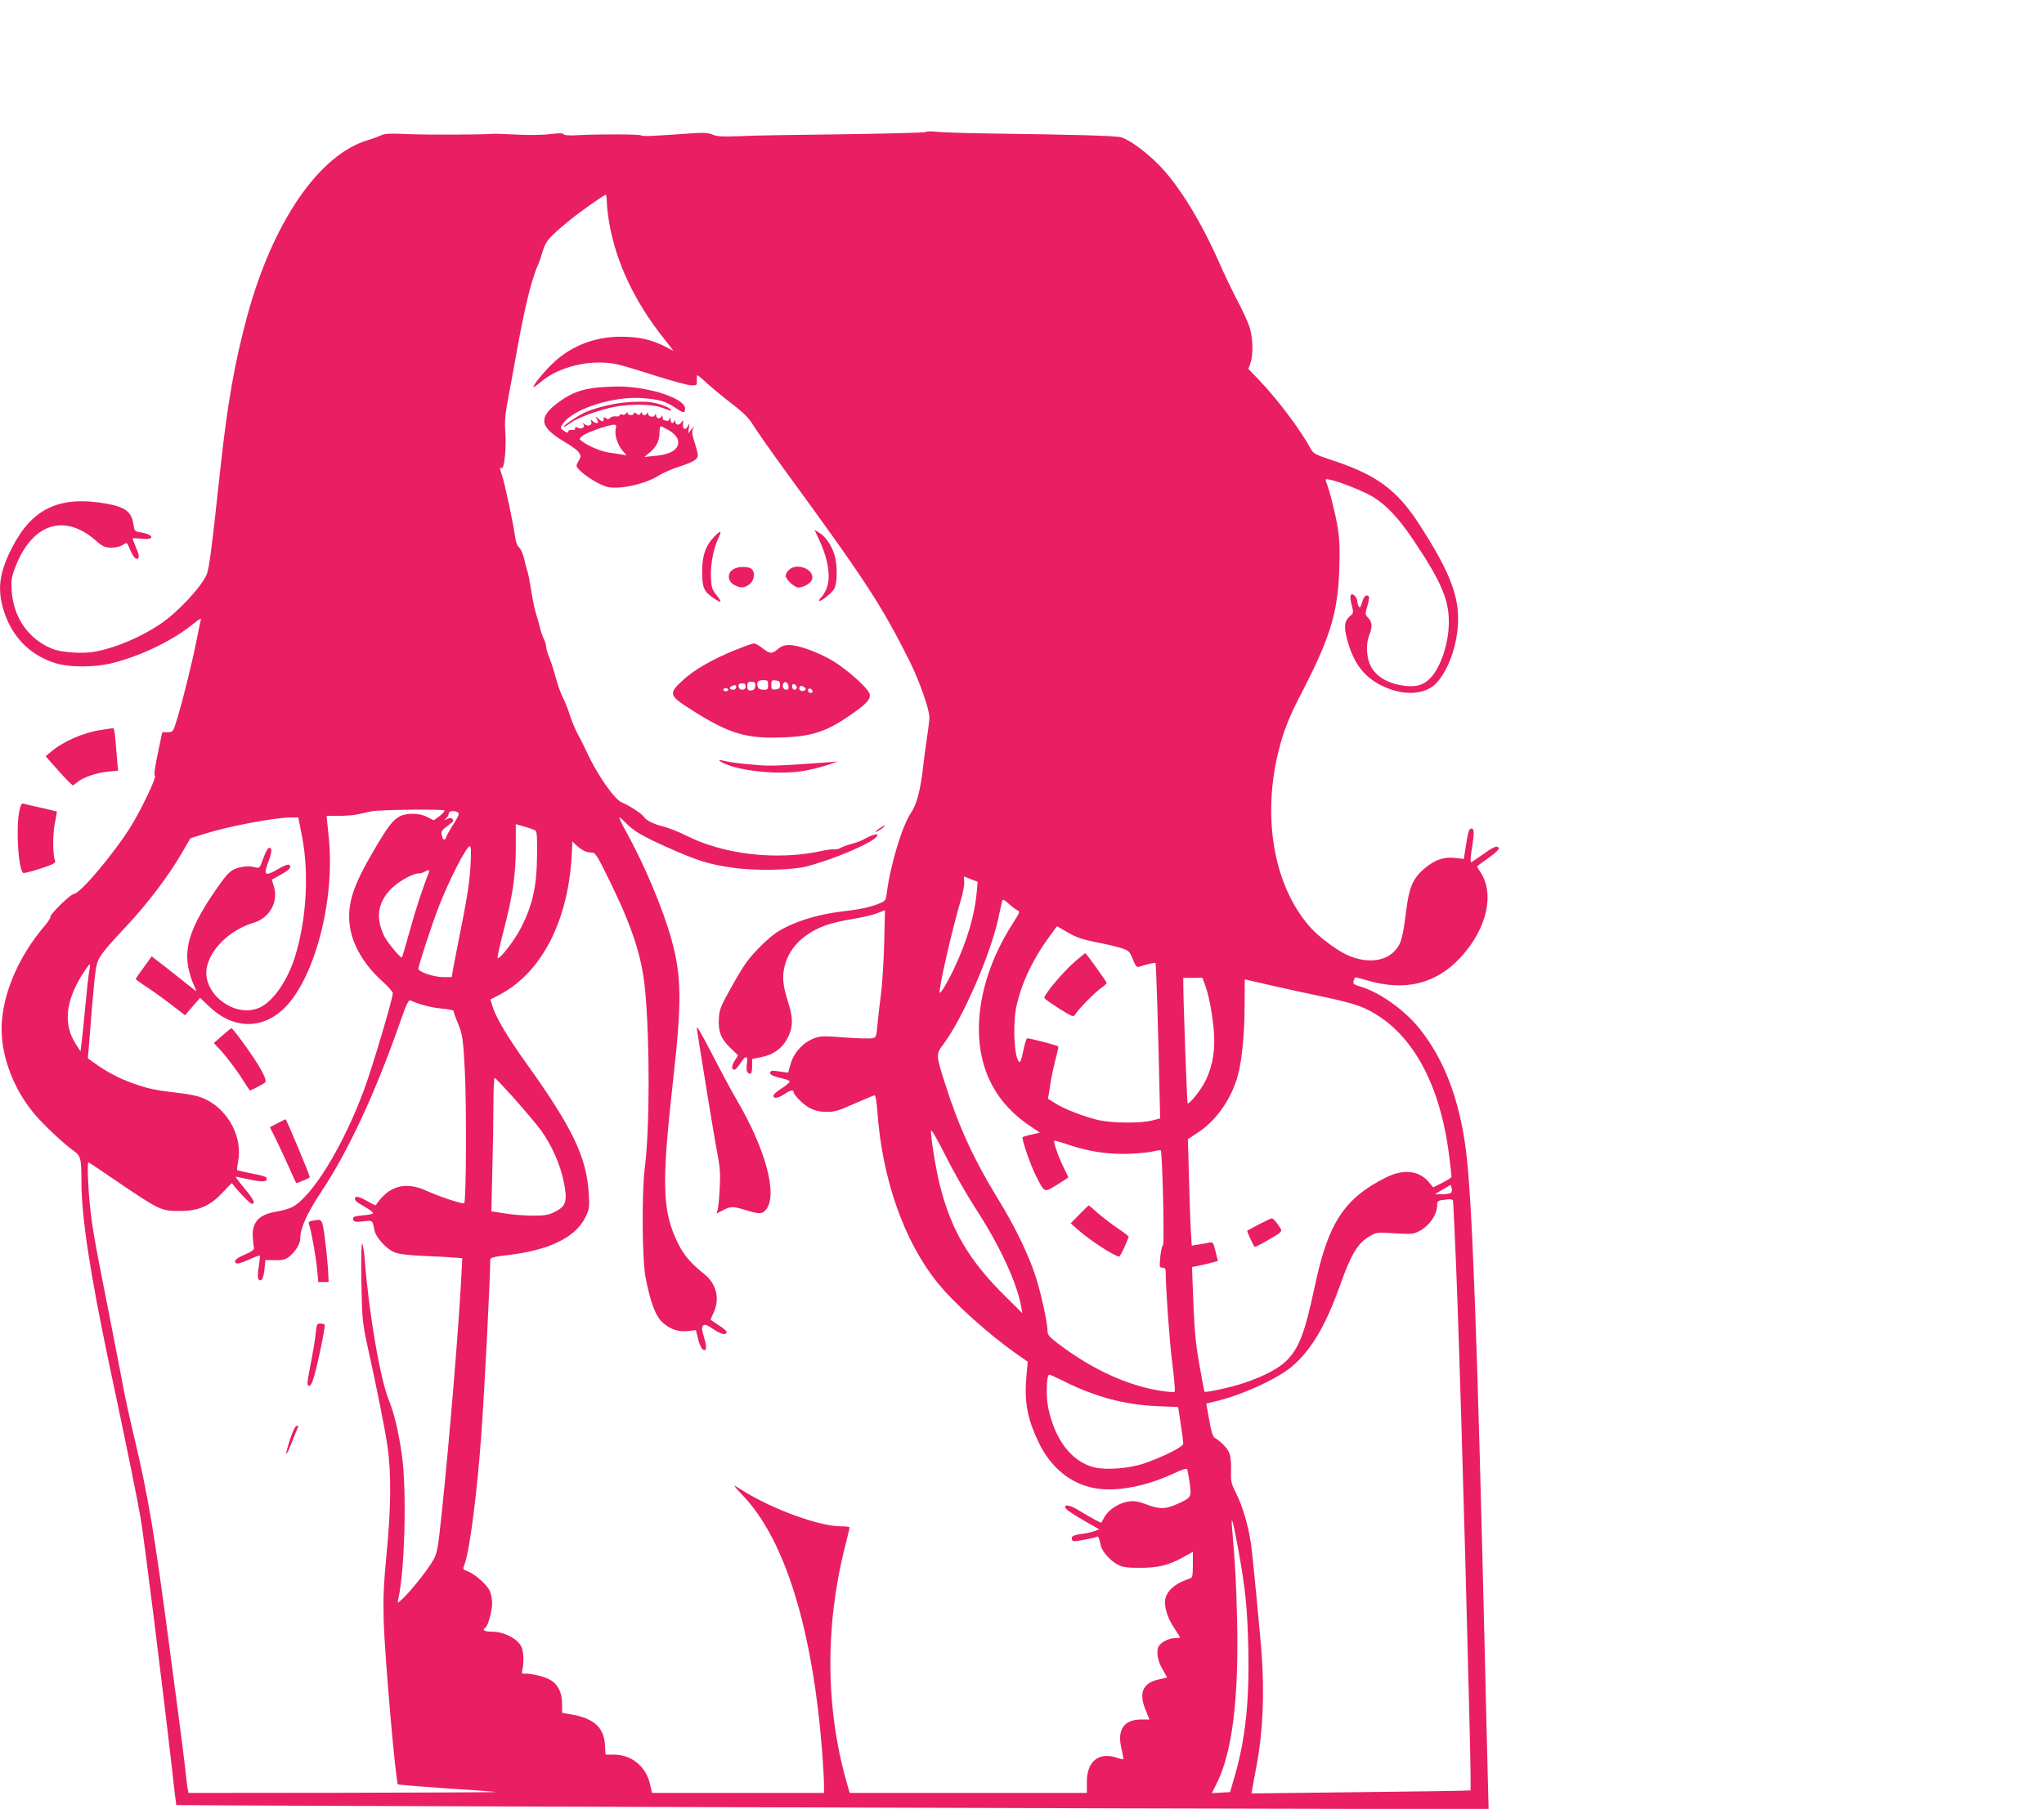 <?xml version="1.0" standalone="no"?>
<!DOCTYPE svg PUBLIC "-//W3C//DTD SVG 20010904//EN"
 "http://www.w3.org/TR/2001/REC-SVG-20010904/DTD/svg10.dtd">
<svg version="1.0" xmlns="http://www.w3.org/2000/svg"
 width="1280pt" height="1133pt" viewBox="0 0 1280 1133"
 preserveAspectRatio="xMidYMid meet">
<g transform="translate(0,1133) scale(0.1,-0.1)"
fill="#e91e63" stroke="none">
<path d="M5797 10503 c-5 -4 -241 -10 -525 -14 -284 -3 -575 -8 -645 -12 -103
-4 -136 -2 -165 10 -32 13 -58 14 -187 4 -197 -14 -249 -16 -261 -9 -12 8
-253 8 -383 2 -61 -4 -96 -2 -101 5 -4 8 -30 8 -85 1 -45 -6 -136 -7 -209 -3
-72 4 -140 6 -151 5 -68 -6 -403 -7 -525 -2 -116 5 -151 4 -174 -8 -16 -7 -52
-21 -80 -29 -308 -90 -599 -514 -760 -1110 -77 -288 -121 -535 -166 -948 -55
-513 -71 -630 -86 -664 -37 -83 -185 -240 -295 -313 -121 -80 -271 -144 -400
-169 -77 -15 -210 -7 -271 17 -149 60 -243 194 -255 364 -4 64 -1 85 21 143
104 276 306 345 504 173 47 -41 59 -46 101 -46 26 0 56 7 69 16 28 19 26 21
51 -39 12 -27 27 -47 36 -47 20 0 19 19 -5 75 -11 26 -20 49 -20 52 0 3 24 2
54 -1 85 -11 85 25 0 39 -41 6 -42 8 -49 53 -11 75 -50 105 -160 126 -298 54
-470 -24 -598 -271 -76 -147 -93 -247 -62 -368 46 -179 162 -305 330 -358 92
-29 254 -28 367 2 183 48 377 143 504 248 36 29 46 33 41 18 -3 -11 -15 -69
-27 -130 -25 -128 -89 -387 -123 -495 -23 -74 -23 -75 -57 -76 l-34 0 -28
-134 c-18 -87 -25 -136 -18 -140 12 -7 -86 -212 -151 -317 -109 -174 -319
-423 -358 -423 -19 0 -155 -133 -145 -143 3 -3 -14 -30 -39 -59 -167 -197
-267 -438 -267 -643 0 -183 82 -391 214 -542 58 -67 178 -179 236 -220 46 -33
50 -49 50 -192 0 -225 54 -577 176 -1156 110 -517 166 -794 194 -950 19 -103
138 -1055 196 -1565 14 -129 27 -236 28 -236 2 -3 6645 -24 7430 -24 l788 0
-6 233 c-3 127 -11 426 -16 662 -49 2068 -81 2925 -120 3230 -41 321 -138 574
-293 765 -90 112 -241 220 -357 257 -51 15 -59 21 -54 38 4 11 8 21 9 23 2 2
34 -6 71 -17 242 -73 438 -24 593 145 164 179 213 399 119 536 -10 14 -18 28
-18 30 0 3 24 21 54 42 29 20 62 46 71 56 16 18 16 20 1 26 -11 4 -41 -11 -86
-45 -39 -28 -74 -51 -78 -51 -5 0 -3 35 4 78 17 104 17 132 0 132 -17 0 -21
-11 -37 -112 l-12 -78 -51 6 c-71 9 -126 -9 -190 -61 -77 -64 -102 -119 -121
-275 -22 -174 -32 -207 -76 -251 -62 -62 -171 -72 -283 -25 -64 26 -183 114
-237 174 -253 280 -320 770 -168 1227 17 52 56 141 85 197 203 388 251 540
261 823 4 120 2 186 -10 260 -14 87 -50 230 -73 289 -6 16 -3 17 27 11 61 -13
206 -71 265 -106 84 -51 159 -130 250 -264 175 -260 226 -376 227 -515 1 -143
-55 -305 -127 -368 -44 -39 -93 -48 -174 -34 -79 13 -145 51 -179 104 -35 52
-43 147 -19 208 21 54 20 82 -5 109 -21 22 -21 25 -6 76 8 30 13 56 9 59 -15
16 -32 2 -42 -36 -9 -31 -14 -38 -21 -27 -5 8 -9 21 -9 30 0 25 -27 56 -39 44
-7 -7 -6 -26 3 -62 13 -50 13 -52 -10 -72 -34 -29 -39 -63 -20 -138 38 -151
105 -242 220 -298 135 -67 276 -58 345 21 79 89 133 254 132 404 -1 156 -65
311 -246 590 -139 215 -271 310 -554 401 -88 29 -107 39 -120 63 -68 125 -204
306 -322 431 l-71 74 13 38 c18 53 15 159 -6 224 -9 29 -43 104 -75 164 -32
61 -84 169 -115 240 -112 254 -246 473 -368 602 -82 86 -193 168 -246 183 -37
10 -298 17 -826 24 -154 2 -305 7 -335 11 -30 3 -59 3 -63 -2z m-1997 -437 c0
-24 7 -83 15 -132 43 -248 160 -496 343 -725 l60 -77 -56 29 c-83 42 -164 60
-272 60 -161 0 -303 -53 -417 -156 -56 -51 -133 -143 -133 -160 0 -3 19 10 43
30 116 100 316 147 479 114 29 -6 136 -38 238 -71 102 -32 203 -60 225 -61 39
-2 40 -1 39 31 -1 17 0 32 3 32 3 0 31 -23 62 -52 31 -28 100 -85 153 -126 78
-60 107 -89 142 -146 25 -39 109 -159 187 -266 509 -696 607 -847 784 -1199
62 -124 125 -303 125 -354 0 -18 -7 -77 -16 -132 -8 -55 -19 -138 -24 -184
-14 -130 -40 -231 -72 -277 -56 -79 -131 -325 -154 -502 -6 -51 -9 -55 -48
-71 -54 -23 -119 -37 -241 -51 -123 -15 -246 -49 -345 -98 -57 -28 -95 -57
-160 -122 -72 -72 -98 -108 -170 -235 -76 -135 -85 -156 -88 -211 -6 -84 12
-129 70 -186 l50 -48 -22 -35 c-20 -33 -20 -55 0 -55 6 0 22 18 36 40 35 53
48 51 41 -4 -4 -30 -2 -47 7 -55 19 -16 26 -3 26 44 l0 42 58 12 c77 15 133
57 166 123 33 66 33 123 2 219 -34 107 -40 163 -21 233 20 75 67 141 135 188
72 51 144 77 279 100 62 10 136 27 163 38 l50 19 -5 -207 c-3 -114 -12 -256
-20 -317 -8 -60 -18 -147 -22 -192 -7 -77 -8 -81 -33 -86 -15 -3 -93 -1 -173
5 -132 10 -151 10 -192 -6 -68 -26 -124 -87 -145 -157 l-17 -58 -40 6 c-61 9
-67 9 -72 -4 -5 -14 21 -26 82 -39 22 -5 40 -13 40 -19 0 -5 -21 -23 -47 -40
-26 -16 -50 -36 -53 -43 -9 -25 24 -23 62 2 39 27 63 33 63 16 0 -19 64 -82
104 -102 28 -14 61 -22 101 -22 52 -1 76 7 177 52 65 28 121 52 126 52 5 0 12
-44 16 -97 29 -424 166 -815 376 -1076 105 -130 314 -319 500 -450 l66 -46 -9
-98 c-13 -157 7 -261 78 -409 76 -157 199 -257 350 -285 131 -25 321 11 493
91 56 27 84 35 87 27 2 -7 9 -45 15 -86 12 -86 10 -90 -64 -125 -83 -39 -121
-41 -201 -11 -54 21 -80 25 -114 21 -61 -8 -126 -49 -153 -95 l-22 -39 -41 20
c-22 12 -64 36 -93 54 -51 33 -92 44 -92 25 0 -13 42 -42 137 -96 l77 -44 -30
-11 c-16 -6 -50 -14 -75 -17 -57 -7 -74 -16 -66 -36 5 -13 14 -13 77 -1 39 7
75 16 79 19 9 5 13 -4 25 -57 8 -37 61 -95 107 -119 30 -15 59 -19 136 -19
116 0 180 16 268 64 l65 36 0 -81 c0 -67 -3 -81 -17 -85 -85 -28 -136 -67
-153 -119 -15 -46 7 -124 55 -195 19 -29 35 -54 35 -56 0 -2 -14 -4 -30 -4
-34 0 -79 -20 -99 -44 -23 -27 -15 -93 18 -150 l30 -53 -53 -12 c-99 -22 -126
-84 -83 -189 l25 -62 -52 0 c-108 0 -152 -65 -123 -182 8 -35 13 -65 11 -67
-1 -2 -17 2 -35 8 -117 41 -193 -19 -193 -151 l0 -68 -742 0 -743 0 -16 56
c-135 465 -140 985 -14 1484 16 63 29 118 29 123 0 4 -24 7 -54 7 -135 0 -424
105 -614 223 -20 13 -44 27 -52 32 -8 4 15 -23 51 -61 267 -279 440 -844 499
-1624 5 -74 10 -159 10 -187 l0 -53 -538 0 -539 0 -12 54 c-25 112 -116 186
-227 186 l-52 0 -4 64 c-7 106 -69 163 -207 187 l-61 11 0 55 c0 69 -23 118
-69 148 -35 23 -125 45 -166 42 -13 -1 -19 3 -16 13 14 60 11 127 -6 160 -27
49 -109 90 -180 90 -49 0 -67 10 -44 25 17 10 43 105 43 155 -1 27 -8 62 -16
78 -19 38 -89 100 -132 118 -39 16 -37 14 -24 49 31 82 79 454 104 810 20 275
56 979 56 1095 0 13 22 18 103 28 264 30 430 110 493 238 25 51 26 61 21 147
-13 228 -101 412 -393 820 -113 157 -189 285 -209 351 l-14 46 47 24 c277 140
448 478 464 914 l2 52 25 -24 c35 -32 64 -46 96 -46 24 0 33 -15 115 -182 143
-293 201 -475 220 -682 30 -326 29 -867 -2 -1108 -20 -160 -17 -580 5 -692 32
-160 63 -240 106 -279 49 -44 100 -61 162 -54 l47 6 12 -49 c14 -60 36 -91 49
-71 5 8 2 36 -10 74 -15 50 -16 64 -6 74 10 10 23 6 66 -23 48 -33 81 -39 81
-15 0 5 -22 23 -50 41 -27 18 -50 33 -50 35 0 2 9 22 20 46 39 87 16 179 -61
240 -82 65 -127 118 -163 191 -100 203 -104 368 -30 1031 54 477 52 643 -10
869 -55 198 -170 472 -289 686 -25 45 -42 82 -38 82 4 0 20 -14 37 -31 49 -52
104 -85 258 -154 192 -86 266 -109 415 -130 140 -20 366 -16 461 8 171 44 419
150 441 189 8 15 5 16 -22 8 -17 -5 -43 -17 -56 -25 -14 -9 -50 -23 -81 -31
-31 -8 -61 -19 -68 -25 -6 -5 -25 -9 -40 -9 -16 1 -49 -3 -74 -9 -280 -62
-613 -25 -850 94 -50 25 -116 51 -149 59 -56 13 -104 37 -119 60 -12 19 -100
76 -136 89 -46 16 -159 178 -224 322 -13 28 -36 75 -53 105 -16 30 -39 84 -50
120 -11 36 -31 85 -44 110 -13 25 -32 79 -43 120 -11 41 -29 99 -41 128 -12
29 -21 61 -21 72 0 10 -6 31 -14 47 -8 15 -19 48 -25 73 -6 25 -18 68 -27 95
-8 28 -21 91 -28 140 -8 50 -18 104 -24 120 -6 17 -15 53 -21 80 -7 28 -20 57
-30 66 -12 9 -21 36 -26 70 -9 73 -60 312 -79 374 -19 60 -19 56 -4 53 17 -4
30 134 22 230 -4 49 -1 102 10 160 8 48 20 112 26 142 5 30 15 82 21 115 59
338 105 532 150 630 5 11 18 48 28 83 20 65 39 86 174 197 61 50 209 154 220
155 4 0 7 -20 7 -44z m-1017 -3812 c4 -4 -10 -19 -30 -35 l-37 -27 -41 21
c-48 25 -127 27 -171 4 -44 -23 -75 -63 -164 -215 -130 -221 -166 -334 -150
-467 15 -120 88 -246 201 -348 38 -34 69 -69 69 -78 0 -33 -129 -467 -180
-604 -130 -353 -326 -672 -451 -736 -20 -10 -65 -23 -99 -28 -109 -18 -153
-66 -147 -161 2 -30 5 -61 8 -68 2 -8 -16 -22 -49 -36 -63 -27 -80 -42 -65
-57 7 -7 30 -1 78 20 38 17 70 29 72 27 2 -2 -1 -34 -7 -71 -7 -43 -7 -72 -1
-78 18 -18 30 3 37 62 l6 59 59 -1 c44 -1 64 3 86 19 39 29 73 82 73 114 0 68
42 160 136 302 164 247 334 612 486 1046 42 120 56 151 68 146 60 -27 131 -45
195 -51 41 -3 75 -10 75 -15 0 -5 13 -43 30 -83 27 -69 30 -88 41 -292 11
-213 9 -817 -4 -829 -8 -8 -153 40 -237 78 -133 60 -236 31 -317 -91 -1 -2
-28 11 -59 29 -37 21 -60 28 -66 22 -15 -15 -4 -27 57 -61 31 -18 53 -35 51
-40 -3 -5 -30 -11 -61 -13 -60 -5 -70 -10 -62 -31 4 -10 19 -12 61 -7 61 7 58
9 71 -57 9 -44 76 -117 126 -137 28 -11 84 -18 173 -22 72 -3 158 -7 191 -10
l60 -5 -3 -57 c-14 -314 -77 -1080 -127 -1550 -22 -208 -27 -239 -51 -282 -31
-57 -136 -189 -189 -240 -36 -34 -37 -34 -32 -10 42 178 55 679 24 905 -21
147 -49 266 -81 342 -54 132 -125 538 -152 883 -3 47 -11 92 -16 100 -5 9 -7
-82 -5 -235 4 -235 7 -258 36 -395 63 -285 109 -517 127 -635 25 -166 23 -394
-6 -685 -18 -192 -21 -269 -17 -420 8 -235 75 -1001 89 -1016 3 -3 138 -14
299 -25 162 -10 303 -21 314 -23 11 -2 -418 -4 -952 -5 l-973 -1 -4 23 c-3 12
-10 69 -16 127 -6 58 -51 409 -101 780 -91 691 -133 940 -219 1300 -27 113
-56 246 -65 295 -9 50 -52 270 -95 490 -91 459 -105 539 -119 689 -11 109 -15
246 -7 246 2 0 91 -59 197 -132 247 -167 259 -173 374 -173 119 0 191 31 271
118 30 32 56 58 57 56 24 -36 113 -129 123 -129 26 0 14 26 -46 98 -34 40 -57
72 -53 72 4 -1 37 -7 73 -15 86 -19 120 -19 120 0 0 15 -4 17 -113 39 -37 8
-70 15 -72 17 -2 2 1 27 6 54 29 150 -59 319 -202 389 -41 20 -86 30 -175 41
-142 16 -188 26 -285 61 -82 29 -160 70 -231 121 l-48 34 5 57 c3 31 12 145
20 252 9 107 20 222 26 254 12 69 31 94 187 261 127 135 262 311 344 451 l61
104 96 30 c152 47 435 100 535 100 l44 0 23 -117 c45 -229 29 -518 -42 -750
-47 -154 -138 -285 -223 -324 -152 -69 -357 83 -332 245 20 120 145 242 296
287 97 29 154 129 126 223 l-14 46 54 30 c60 35 71 47 56 62 -7 7 -30 -2 -72
-26 -79 -47 -91 -38 -62 39 25 66 28 95 8 95 -8 0 -23 -27 -37 -65 -21 -61
-24 -64 -48 -58 -44 12 -97 6 -137 -13 -30 -15 -57 -46 -117 -134 -148 -216
-193 -344 -168 -479 7 -35 21 -82 32 -104 10 -23 19 -43 19 -45 0 -2 -21 14
-47 35 -27 22 -90 72 -140 111 l-93 72 -49 -68 c-28 -37 -50 -70 -51 -73 0 -4
30 -26 67 -50 37 -24 107 -74 155 -111 l87 -67 47 55 47 54 58 -55 c142 -136
316 -145 453 -25 199 175 336 678 295 1083 l-14 137 77 0 c43 0 97 4 120 10
24 5 61 13 83 18 46 11 448 15 458 6z m85 -13 c10 -6 4 -22 -27 -71 -22 -34
-43 -71 -46 -81 -9 -27 -22 -23 -28 9 -6 27 -3 31 55 74 17 12 20 19 12 28 -9
9 -18 9 -35 0 -22 -10 -22 -10 -6 3 9 8 17 22 17 31 0 17 35 22 58 7z m482
-111 c12 -6 15 -33 13 -161 -1 -186 -27 -303 -97 -444 -42 -83 -137 -207 -150
-195 -3 3 13 74 34 156 60 228 80 362 80 534 l0 148 53 -15 c28 -8 59 -19 67
-23z m-403 -212 c-6 -115 -22 -216 -76 -483 -16 -82 -33 -167 -36 -187 l-6
-38 -55 0 c-56 0 -154 33 -154 52 0 20 84 276 126 385 65 168 175 383 196 383
8 0 9 -36 5 -112z m-262 -55 c-33 -80 -84 -234 -120 -367 -24 -87 -46 -160
-48 -163 -7 -7 -87 89 -108 128 -56 112 -47 205 29 290 46 52 144 109 187 109
11 0 27 5 35 10 23 15 33 12 25 -7z m3396 -40 l41 -16 -6 -71 c-13 -138 -60
-298 -136 -461 -38 -83 -89 -170 -95 -163 -11 11 78 400 131 577 14 47 24 100
22 118 -2 18 -3 33 -1 33 1 0 21 -7 44 -17z m286 -192 c22 -11 22 -11 -21 -79
-140 -216 -215 -448 -216 -664 -1 -263 109 -471 324 -613 l58 -39 -51 -12
c-29 -6 -54 -14 -57 -16 -8 -9 47 -170 81 -238 58 -114 51 -111 134 -61 39 24
71 45 71 47 0 2 -13 29 -29 61 -31 62 -66 161 -59 168 2 2 43 -9 92 -26 131
-44 260 -62 391 -55 61 3 125 10 144 16 19 5 37 7 40 5 10 -11 24 -587 14
-594 -6 -3 -13 -36 -17 -73 -6 -64 -5 -68 14 -68 16 0 20 -7 20 -32 1 -115 23
-420 41 -566 12 -95 19 -176 15 -179 -3 -4 -43 -1 -88 6 -206 32 -428 133
-640 294 -55 41 -68 56 -68 78 0 53 -41 242 -76 348 -45 137 -130 312 -234
481 -149 243 -245 450 -329 714 -61 190 -61 193 -13 256 118 156 296 563 344
790 11 52 22 101 25 109 3 10 12 6 36 -16 18 -17 42 -36 54 -42z m499 -203
c60 -11 131 -28 158 -37 45 -15 50 -20 70 -69 18 -44 24 -52 41 -47 63 20 96
27 101 23 4 -4 17 -408 26 -838 l3 -135 -50 -13 c-68 -18 -244 -17 -330 1 -87
19 -215 68 -276 106 l-46 29 14 89 c7 48 23 121 34 162 11 40 18 75 17 76 -9
9 -189 55 -196 51 -5 -3 -15 -34 -22 -68 -18 -88 -25 -97 -40 -57 -22 60 -25
237 -5 325 32 148 104 299 209 441 l45 62 69 -40 c54 -31 92 -44 178 -61z
m-6306 -175 c-5 -21 -16 -119 -25 -218 -9 -99 -20 -205 -24 -235 l-7 -55 -32
50 c-75 119 -62 260 40 426 24 38 46 69 49 69 4 0 3 -17 -1 -37z m6985 -88
c24 -64 43 -162 55 -276 12 -126 -3 -226 -48 -323 -28 -59 -105 -156 -115
-146 -4 4 -27 645 -27 750 l0 35 60 0 60 1 15 -41z m755 -81 c114 -24 200 -48
245 -69 284 -130 470 -454 529 -917 9 -70 16 -132 16 -138 0 -5 -26 -23 -57
-38 l-58 -29 -24 29 c-62 77 -161 89 -274 32 -259 -131 -359 -283 -442 -674
-65 -304 -99 -392 -180 -474 -50 -49 -142 -97 -267 -139 -76 -26 -238 -61
-245 -54 -2 2 -16 78 -32 168 -27 152 -32 217 -44 549 l-2 64 40 8 c22 4 59
13 81 19 l41 11 -15 60 c-15 59 -15 60 -46 54 -17 -4 -47 -9 -67 -12 l-36 -6
-7 113 c-3 63 -8 213 -11 334 l-6 220 67 44 c116 78 210 216 248 364 24 93 40
259 40 432 l1 161 165 -38 c91 -21 244 -54 340 -74z m-5077 -637 c64 -73 139
-161 165 -197 67 -93 120 -213 142 -320 25 -123 16 -155 -55 -190 -42 -21 -64
-24 -140 -24 -49 0 -128 6 -174 14 l-84 13 6 255 c4 140 7 329 7 419 0 89 3
163 8 162 4 0 60 -60 125 -132z m2887 -687 c150 -230 260 -468 285 -615 l7
-40 -101 100 c-230 226 -344 418 -415 700 -25 100 -56 288 -56 340 0 18 29
-31 90 -151 49 -99 135 -249 190 -334z m2976 98 c-6 -4 -31 -8 -56 -8 l-45 0
50 30 50 29 6 -22 c3 -12 1 -25 -5 -29z m14 -55 c0 -10 5 -103 10 -208 19
-374 59 -1687 91 -2998 7 -262 10 -479 8 -481 -2 -2 -312 -7 -688 -11 l-684
-8 6 34 c3 19 15 82 26 140 40 212 50 452 31 709 -11 142 -57 620 -66 680 -18
121 -53 238 -97 325 -27 53 -30 69 -28 132 2 40 -2 88 -9 107 -10 32 -51 75
-94 101 -11 7 -22 42 -34 112 l-18 102 50 12 c166 38 389 139 484 218 120 100
214 258 302 506 70 198 112 268 187 312 42 25 47 25 157 18 102 -6 117 -5 152
13 66 34 114 104 114 166 0 19 6 26 28 29 60 9 72 7 72 -10z m-2432 -1127
c191 -95 374 -144 573 -153 l137 -6 16 -106 c9 -58 16 -114 16 -123 0 -20
-124 -82 -245 -124 -95 -32 -238 -43 -312 -25 -142 36 -246 170 -289 374 -15
74 -11 207 7 207 5 0 49 -20 97 -44z m1086 -1049 c45 -247 57 -365 63 -612 8
-334 -17 -575 -85 -810 l-29 -100 -57 -3 -57 -3 29 58 c98 194 140 528 129
1023 -6 243 -11 343 -32 585 -7 88 8 33 39 -138z"/>
<path d="M3710 8899 c-79 -12 -133 -33 -199 -79 -145 -102 -138 -163 30 -261
38 -22 76 -50 84 -63 14 -21 14 -26 -2 -54 -17 -29 -17 -31 2 -52 36 -41 133
-99 179 -110 80 -18 245 20 329 76 21 13 75 37 120 51 88 29 117 46 117 73 0
9 -9 44 -20 78 -16 49 -18 67 -10 85 10 20 9 20 -10 -3 l-21 -25 5 35 c5 31 5
33 -6 12 -15 -30 -34 -22 -31 14 2 24 0 26 -8 12 -5 -10 -17 -18 -24 -18 -8 0
-15 8 -16 18 0 10 -3 12 -6 5 -8 -21 -23 -15 -24 10 -1 18 -2 18 -6 4 -3 -11
-10 -16 -20 -13 -8 3 -17 6 -19 6 -2 0 -4 8 -5 18 0 10 -3 12 -6 5 -7 -19 -33
-16 -34 5 0 10 -3 12 -6 5 -7 -20 -43 -16 -44 5 0 10 -3 12 -6 5 -2 -7 -11
-13 -19 -13 -8 0 -14 6 -14 13 0 8 -3 8 -9 -2 -8 -12 -12 -12 -25 -2 -11 9
-16 10 -16 2 0 -6 -9 -11 -20 -11 -11 0 -20 6 -20 13 0 8 -3 8 -9 -2 -5 -8
-16 -11 -25 -8 -9 4 -16 1 -16 -4 0 -6 -10 -9 -23 -7 -13 2 -29 -2 -36 -9 -10
-11 -16 -11 -27 -2 -11 9 -14 8 -14 -5 0 -21 -9 -20 -33 2 -19 16 -20 16 -8
-5 9 -18 9 -23 -2 -23 -7 0 -19 6 -26 13 -11 10 -13 9 -8 -5 8 -21 -21 -32
-41 -16 -13 11 -14 11 -8 -1 12 -18 -13 -32 -36 -20 -13 7 -18 6 -16 -3 2 -8
-6 -12 -19 -11 -13 2 -23 -2 -23 -7 0 -14 -12 -12 -34 5 -18 14 -18 16 -2 40
62 94 321 177 505 161 101 -8 140 -20 200 -60 51 -35 61 -36 61 -5 0 65 -234
140 -428 138 -53 -1 -122 -5 -152 -10z m146 -254 c-9 -36 10 -99 41 -136 l27
-31 -30 5 c-16 3 -51 9 -79 12 -50 7 -131 41 -170 71 -20 15 -20 15 3 35 24
19 162 68 196 69 15 0 17 -5 12 -25z m329 -8 c53 -30 73 -66 57 -102 -15 -33
-64 -54 -145 -61 l-62 -6 33 27 c42 35 62 74 62 125 0 22 3 40 8 40 4 0 25
-10 47 -23z"/>
<path d="M3911 8809 c-84 -8 -199 -38 -256 -66 -46 -23 -125 -77 -125 -86 0
-4 15 4 34 18 42 32 129 67 237 96 119 32 282 32 357 1 29 -12 50 -17 46 -11
-12 20 -88 47 -149 52 -33 2 -98 1 -144 -4z"/>
<path d="M5130 7948 c61 -130 76 -248 40 -318 -11 -21 -24 -41 -30 -45 -5 -3
-10 -11 -10 -16 0 -16 77 43 94 73 20 33 21 148 2 212 -18 60 -57 116 -95 139
l-30 18 29 -63z"/>
<path d="M4472 7968 c-54 -57 -76 -120 -75 -222 1 -98 11 -122 73 -163 49 -34
55 -28 18 18 -29 36 -33 49 -36 112 -4 79 16 183 47 247 23 48 15 51 -27 8z"/>
<path d="M4603 7770 c-51 -21 -52 -79 -3 -105 39 -20 62 -19 94 6 33 26 37 83
7 99 -23 12 -68 12 -98 0z"/>
<path d="M4940 7760 c-11 -11 -20 -27 -20 -36 0 -23 55 -74 80 -74 31 0 78 27
85 50 20 62 -95 110 -145 60z"/>
<path d="M4605 7259 c-139 -56 -258 -124 -326 -187 -94 -86 -91 -97 45 -184
218 -140 328 -178 510 -178 221 1 318 26 461 121 124 82 160 118 151 152 -9
36 -141 154 -233 209 -90 53 -213 98 -271 98 -29 0 -49 -7 -70 -25 -38 -32
-51 -31 -97 5 -21 17 -45 30 -54 30 -9 0 -61 -19 -116 -41z m205 -219 c0 -27
-3 -30 -29 -30 -21 0 -32 6 -36 20 -9 28 2 40 36 40 26 0 29 -3 29 -30z m75 0
c0 -20 -6 -26 -27 -28 -25 -3 -28 0 -28 28 0 28 3 31 28 28 21 -2 27 -8 27
-28z m-155 -4 c0 -15 -7 -26 -19 -29 -25 -6 -31 0 -31 30 0 18 5 23 25 23 20
0 25 -5 25 -24z m208 -4 c2 -14 -2 -22 -12 -22 -19 0 -29 17 -22 36 8 22 30
12 34 -14z m-268 -2 c0 -23 -35 -28 -43 -6 -7 18 1 26 25 26 11 0 18 -7 18
-20z m320 -6 c0 -8 -7 -14 -15 -14 -8 0 -15 9 -15 20 0 13 5 18 15 14 8 -4 15
-12 15 -20z m-380 1 c0 -8 -9 -15 -20 -15 -22 0 -27 15 -7 23 21 9 27 7 27 -8z
m432 -17 c-15 -15 -43 -2 -36 16 5 12 10 13 26 5 14 -8 17 -14 10 -21z m-482
2 c0 -5 -7 -10 -15 -10 -8 0 -15 5 -15 10 0 6 7 10 15 10 8 0 15 -4 15 -10z
m528 -8 c2 -7 -3 -12 -12 -12 -9 0 -16 7 -16 16 0 17 22 14 28 -4z"/>
<path d="M4521 6555 c103 -56 372 -82 526 -51 45 9 107 25 140 36 l58 20 -65
-5 c-318 -23 -358 -25 -468 -14 -65 5 -135 14 -157 19 -55 13 -64 12 -34 -5z"/>
<path d="M5505 6140 c-16 -11 -25 -20 -19 -20 11 0 64 39 54 40 -3 0 -18 -9
-35 -20z"/>
<path d="M4364 4885 c51 -325 110 -683 127 -773 18 -91 21 -134 16 -225 -3
-62 -9 -122 -13 -135 l-7 -23 39 20 c48 26 66 26 146 1 83 -26 103 -25 126 5
74 93 -5 382 -187 690 -29 50 -98 178 -153 285 -74 143 -99 184 -94 155z"/>
<path d="M1392 4844 l-53 -47 34 -36 c44 -47 116 -142 156 -208 18 -29 35 -53
37 -53 6 0 73 35 92 48 21 14 -25 99 -142 260 -33 45 -63 82 -66 82 -3 0 -29
-21 -58 -46z"/>
<path d="M1737 4294 l-47 -24 39 -78 c21 -42 57 -121 81 -174 23 -54 44 -98
46 -98 8 0 84 32 84 36 0 15 -147 365 -152 364 -2 -1 -24 -12 -51 -26z"/>
<path d="M1952 3683 c-17 -3 -22 -9 -17 -21 13 -32 44 -207 51 -284 l7 -78 32
0 33 0 -4 83 c-3 45 -12 133 -20 195 -18 122 -14 118 -82 105z"/>
<path d="M1976 2971 c-4 -38 -18 -122 -31 -187 -13 -65 -22 -121 -19 -126 12
-19 24 -5 39 45 23 73 74 320 68 330 -2 4 -15 7 -27 7 -22 0 -24 -6 -30 -69z"/>
<path d="M1816 2314 c-15 -47 -26 -88 -23 -90 3 -3 19 32 37 78 18 46 34 86
37 91 2 4 -2 7 -9 7 -8 0 -25 -34 -42 -86z"/>
<path d="M6760 3724 l-55 -56 45 -40 c71 -64 231 -168 258 -168 4 0 19 26 33
57 13 32 25 61 27 65 2 4 -27 27 -65 52 -37 25 -93 68 -125 95 -31 28 -58 51
-60 51 -2 0 -28 -25 -58 -56z"/>
<path d="M6738 5313 c-77 -66 -198 -208 -198 -234 0 -4 41 -33 91 -65 86 -54
92 -56 102 -38 16 29 125 140 163 166 19 13 34 27 34 32 0 7 -128 186 -134
186 -1 0 -27 -21 -58 -47z"/>
<path d="M7885 3662 c-38 -21 -72 -38 -74 -40 -5 -3 41 -102 47 -102 10 0 137
72 154 87 16 15 16 18 -10 54 -15 21 -31 38 -37 38 -5 0 -41 -17 -80 -37z"/>
<path d="M639 6759 c-114 -16 -240 -71 -319 -137 l-34 -29 61 -69 c33 -38 72
-79 85 -92 l25 -22 27 21 c40 32 121 59 193 66 l63 6 -5 46 c-2 25 -7 85 -11
134 -4 57 -10 87 -17 86 -7 -1 -37 -5 -68 -10z"/>
<path d="M121 6250 c-22 -102 -7 -358 23 -387 4 -4 52 8 107 26 80 26 99 36
94 48 -15 39 -16 162 -2 233 8 41 14 76 13 77 -1 1 -44 11 -96 23 -52 11 -102
23 -112 26 -13 4 -18 -6 -27 -46z"/>
</g>
</svg>
